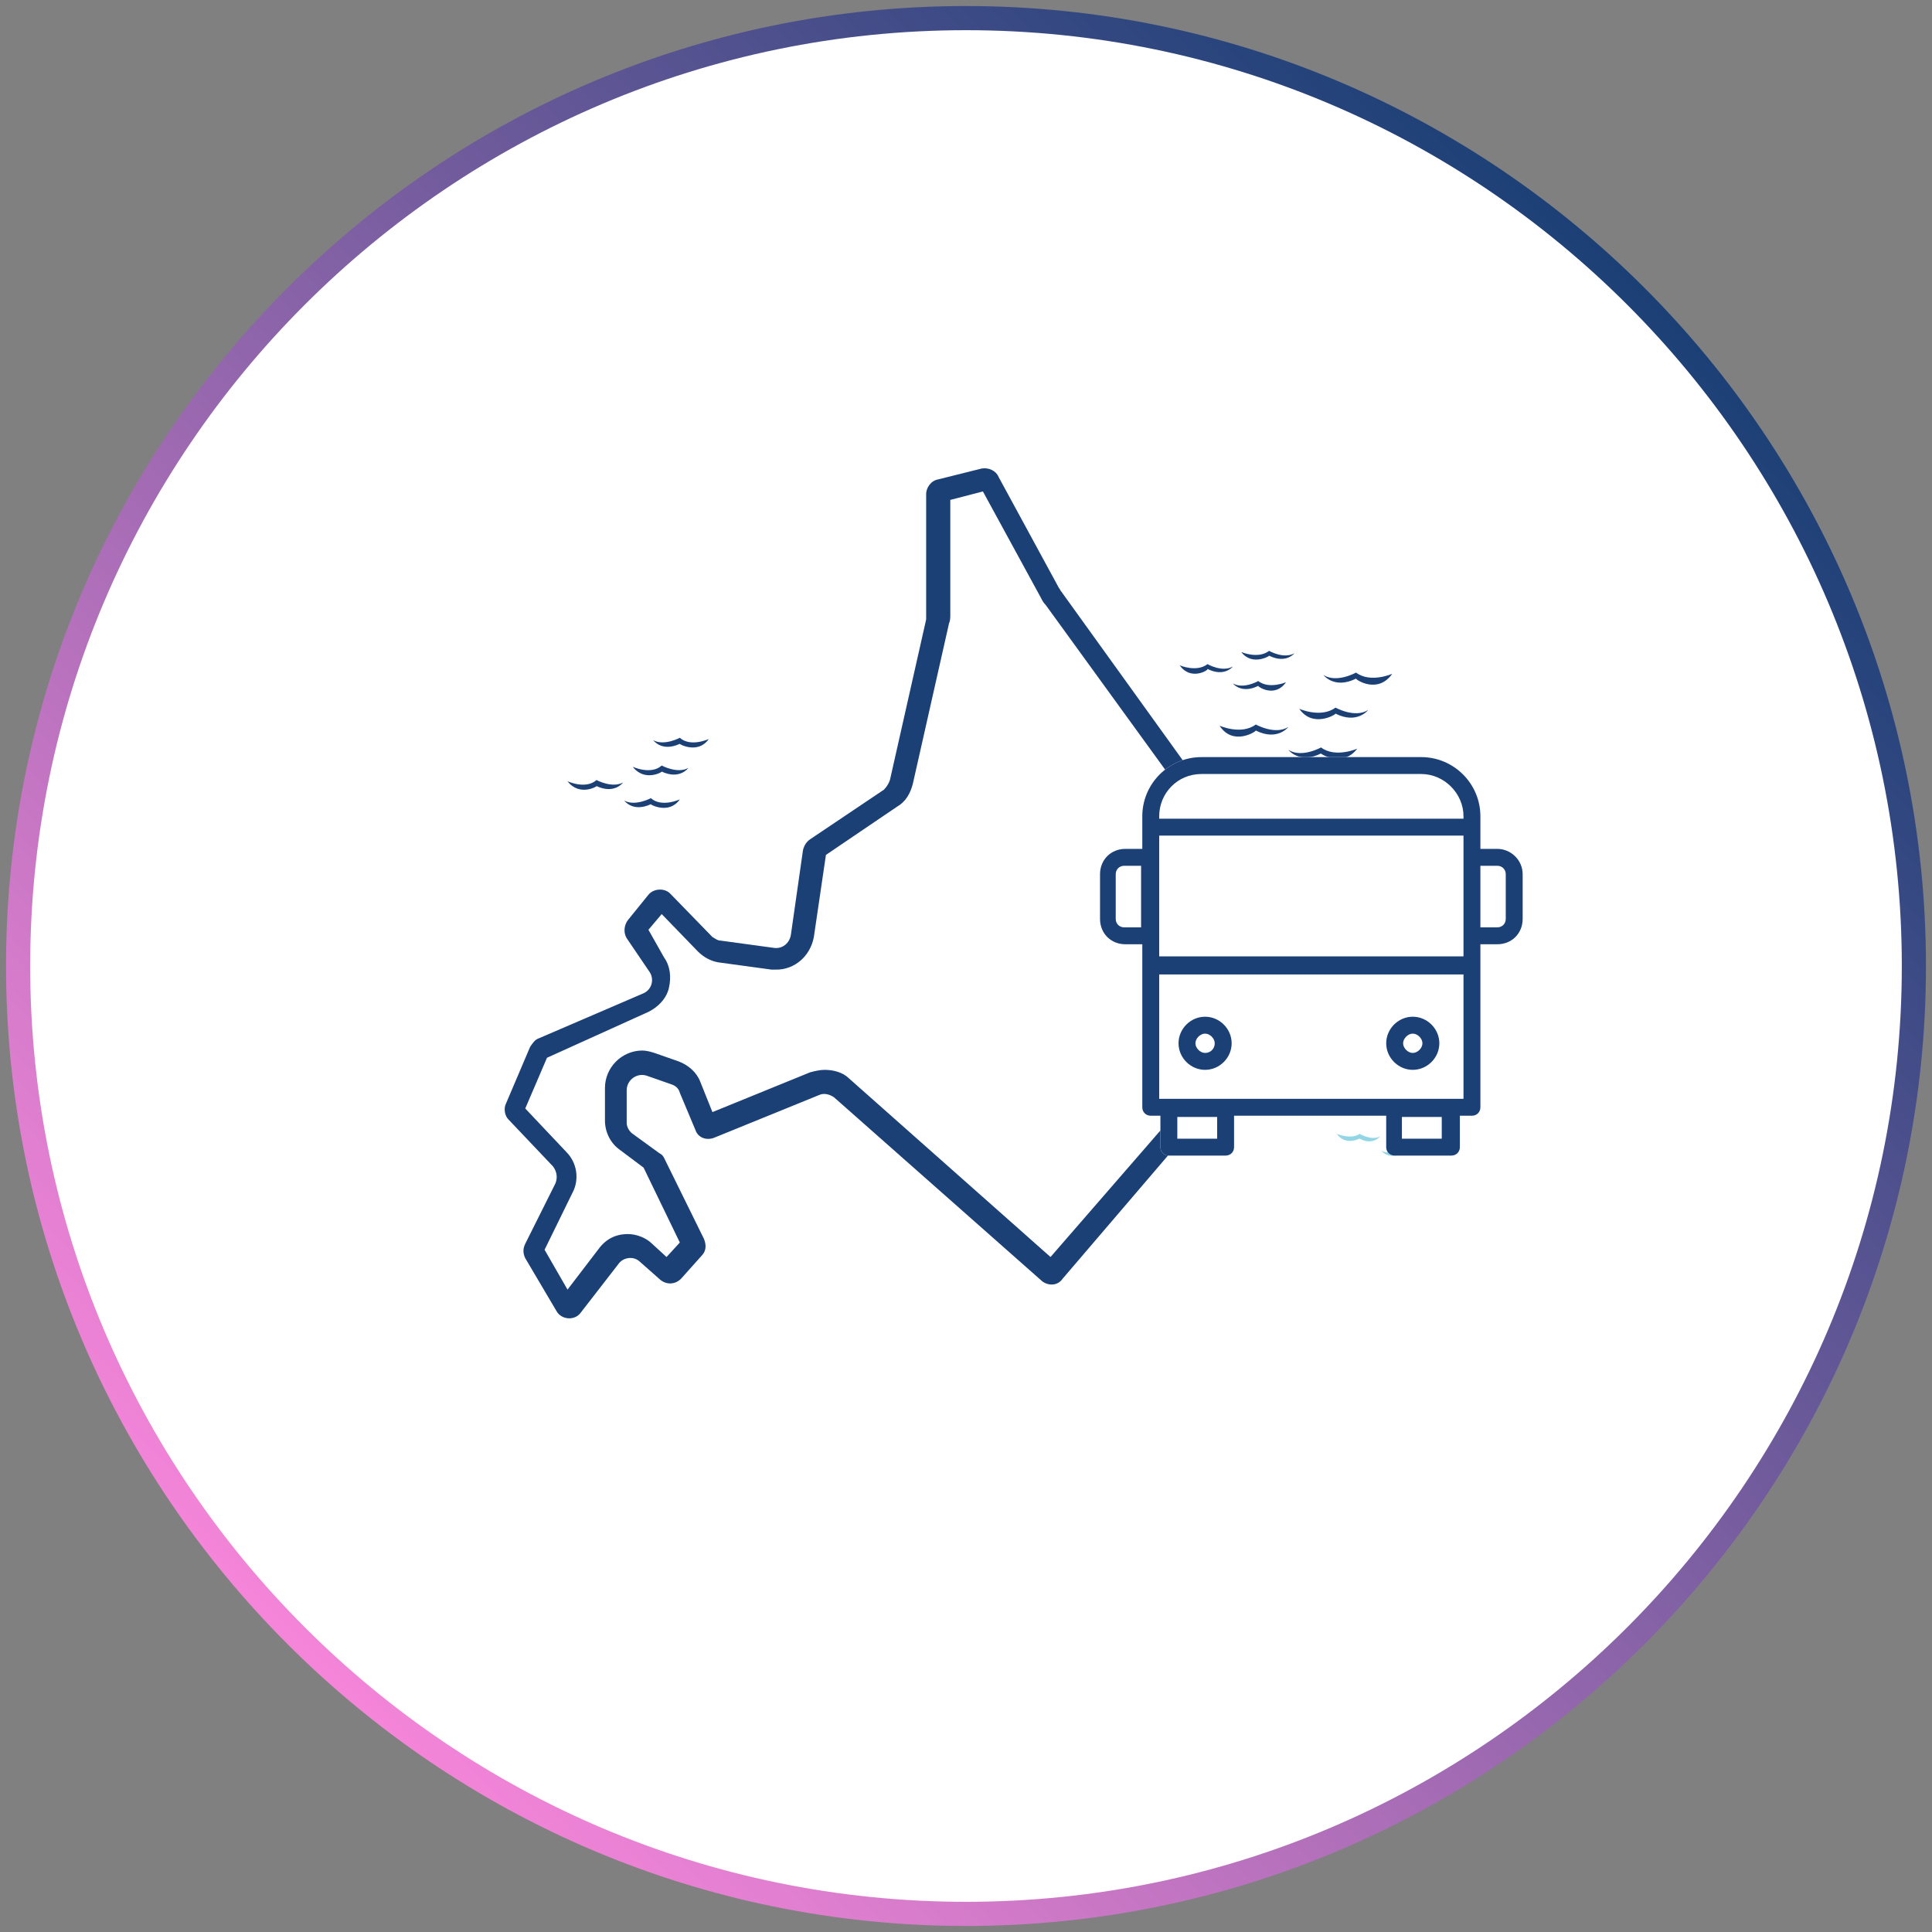 <?xml version="1.0" encoding="utf-8"?>
<!-- Generator: Adobe Illustrator 25.4.1, SVG Export Plug-In . SVG Version: 6.00 Build 0)  -->
<svg version="1.1" id="レイヤー_1" xmlns="http://www.w3.org/2000/svg" xmlns:xlink="http://www.w3.org/1999/xlink" x="0px"
	 y="0px" viewBox="0 0 160 160" style="enable-background:new 0 0 160 160;" xml:space="preserve">
<rect x="0" y="0" width="160" height="160" fill="#808080" stroke="none"/>
<style type="text/css">
	.st0{display:none;}
	.st1{display:inline;}
	.st2{fill:#FFFFFF;}
	.st3{fill:url(#SVGID_1_);}
	.st4{fill:#1B4076;}
	.st5{fill:url(#SVGID_00000135650844259000595670000000467498058098613394_);}
	.st6{fill:#92D6E6;}
	.st7{fill:url(#SVGID_00000078030710742305873880000010678143470469098673_);}
	.st8{fill:url(#SVGID_00000181790266043907942780000001371266544500845458_);}
	.st9{fill:url(#SVGID_00000161629105582671873500000008385813403786277796_);}
</style>
<g class="st0">
	<g class="st1">
		<circle class="st2" cx="80" cy="80" r="78.5"/>
		<linearGradient id="SVGID_1_" gradientUnits="userSpaceOnUse" x1="23.811" y1="136.189" x2="136.189" y2="23.811">
			<stop  offset="0" style="stop-color:#F585D9"/>
			<stop  offset="1" style="stop-color:#1B4076"/>
		</linearGradient>
		<path class="st3" d="M80,159.5c-43.8,0-79.5-35.7-79.5-79.5C0.5,36.2,36.2,0.5,80,0.5s79.5,35.7,79.5,79.5
			C159.5,123.8,123.8,159.5,80,159.5z M80,2.5C37.3,2.5,2.5,37.3,2.5,80s34.8,77.5,77.5,77.5s77.5-34.8,77.5-77.5S122.7,2.5,80,2.5z
			"/>
	</g>
	<g class="st1">
		<g>
			<g>
				<path class="st4" d="M115.8,45.2C115.8,45.2,115.8,45.2,115.8,45.2c0-1-1-1.7-2.2-1.7c-0.4,0-0.7,0.1-1,0.2
					c-0.5-1-1.8-1.8-3.3-1.8c-1.9,0-3.4,1.1-3.5,2.5l0,0c-1.4,0-2.6,0.8-2.6,1.8c0,1,1.2,1.8,2.6,1.8l0,0c0.1,0.9,1.1,1.6,2.3,1.6
					c0.8,0,1.5-0.3,1.9-0.7c0.5,0.2,1,0.3,1.6,0.3c1.4,0,2.6-0.6,3-1.5c0.2,0.1,0.5,0.2,0.8,0.2c0.9,0,1.6-0.6,1.6-1.4
					C116.8,45.9,116.4,45.4,115.8,45.2z"/>
			</g>
			<g>
				<path class="st4" d="M93.7,52.6c0-0.5-1-0.9-2.3-1l0,0c0-1.2-1.7-2.2-3.9-2.2c-1,0-1.8,0.2-2.5,0.5c-0.4-0.3-0.9-0.5-1.5-0.5
					c-0.9,0-1.7,0.5-1.9,1.1c0,0,0,0-0.1,0c-1.9,0-3.4,0.8-3.8,1.9c-1.2,0.2-2,0.8-2,1.4c0,0.8,1.4,1.5,3.2,1.5
					c0.1,0.7,2.1,1.2,4.5,1.2c1.1,0,2.1-0.1,2.8-0.3c0.4,0.2,1,0.3,1.6,0.3c1.4,0,2.5-0.5,2.6-1.2l0,0c1.7,0,3.1-0.6,3.1-1.3
					c0-0.3-0.2-0.5-0.5-0.7C93.5,53.1,93.7,52.9,93.7,52.6z"/>
			</g>
			<g>
				<path class="st4" d="M66.6,45.4c0,0,0-0.1,0-0.1c0-0.7-0.8-1.2-1.8-1.2c-0.4,0-0.8,0.1-1.1,0.3c-0.7-0.5-1.7-0.8-2.8-0.8
					c-1.1,0-2.2,0.3-2.9,0.9c-0.7-0.5-1.8-0.9-2.9-0.9c-1.7,0-3.2,0.8-3.8,1.9c-0.1,0-0.2,0-0.3,0c-1.3,0-2.3,0.7-2.3,1.6
					c0,0.9,1,1.6,2.3,1.6c0,0,0.1,0,0.1,0C51.1,48.7,51,48.9,51,49c0,1.2,1.3,2.1,2.9,2.1c0.8,0,1.6-0.3,2.1-0.7
					c0.5,0.4,1.3,0.7,2.1,0.7c1.3,0,2.5-0.7,2.8-1.6c0.1,0,0.1,0,0.2,0c0.3,0.5,1.1,0.9,1.9,0.9c1.1,0,2-0.7,2.1-1.5
					c0.2,0,0.5,0.1,0.8,0.1c1.6,0,2.9-0.8,2.9-1.8C68.7,46.3,67.8,45.6,66.6,45.4z"/>
			</g>
			<g>
				<path class="st4" d="M59.3,76.7c3.4-1.1,3.5,1,0,0.3c1.1,3.4-0.9,3.5-0.3,0c-3.4,1.1-3.5-1,0-0.3C57.9,73.3,60,73.2,59.3,76.7z"
					/>
			</g>
			<g>
				<path class="st4" d="M65.1,80.8c3.4-1.1,3.5,1,0,0.3c1.1,3.4-0.9,3.5-0.3,0c-3.4,1.1-3.5-1,0-0.3C63.7,77.4,65.7,77.3,65.1,80.8
					z"/>
			</g>
			<g>
				<path class="st4" d="M64.9,74.4c3.4-1.1,3.5,1,0,0.3c1.1,3.4-0.9,3.6-0.3,0c-3.4,1.1-3.5-1,0-0.3C63.5,71,65.5,70.9,64.9,74.4z"
					/>
			</g>
			<g>
				<path class="st4" d="M111.3,69.5c0,0.6-0.4,1-1,1c-0.5,0-1-0.4-1-1c0-0.6,0.4-1,1-1C110.8,68.5,111.3,68.9,111.3,69.5z"/>
			</g>
			<g>
				<path class="st4" d="M101.8,69.6c0,0.6-0.4,1-1,1c-0.5,0-1-0.4-1-1c0-0.6,0.4-1,1-1C101.4,68.6,101.8,69,101.8,69.6z"/>
			</g>
			<g>
				<path class="st4" d="M101.8,60.7c0,0.6-0.4,1-1,1c-0.5,0-1-0.4-1-1c0-0.6,0.4-1,1-1C101.4,59.7,101.8,60.2,101.8,60.7z"/>
			</g>
			<g>
				<path class="st4" d="M92.4,67.2c0,0.6-0.4,1-1,1c-0.5,0-1-0.4-1-1c0-0.6,0.4-1,1-1C91.9,66.2,92.4,66.6,92.4,67.2z"/>
			</g>
			<g>
				<path class="st4" d="M67.9,64.2c0,0.6-0.4,1-1,1c-0.5,0-1-0.4-1-1c0-0.6,0.4-1,1-1C67.5,63.2,67.9,63.7,67.9,64.2z"/>
			</g>
			<g>
				<path class="st4" d="M58.5,67.2c0,0.6-0.4,1-1,1c-0.5,0-1-0.4-1-1c0-0.6,0.4-1,1-1C58,66.2,58.5,66.6,58.5,67.2z"/>
			</g>
			<g>
				<path class="st4" d="M58.5,59.7c0,0.6-0.4,1-1,1c-0.5,0-1-0.4-1-1c0-0.6,0.4-1,1-1C58,58.7,58.5,59.2,58.5,59.7z"/>
			</g>
			<g>
				<path class="st4" d="M49,63.9c0,0.6-0.4,1-1,1c-0.5,0-1-0.4-1-1c0-0.6,0.4-1,1-1C48.6,62.9,49,63.4,49,63.9z"/>
			</g>
			<g>
				<path class="st4" d="M118.8,61.1c0,0.6-0.4,1-1,1c-0.5,0-1-0.4-1-1c0-0.6,0.4-1,1-1C118.3,60.1,118.8,60.6,118.8,61.1z"/>
			</g>
			<g>
				<path class="st4" d="M81.9,76c0,0.6-0.4,1-1,1c-0.5,0-1-0.4-1-1c0-0.6,0.4-1,1-1C81.5,75,81.9,75.5,81.9,76z"/>
			</g>
			<g>
				<path class="st4" d="M81.9,68.6c0,0.6-0.4,1-1,1c-0.5,0-1-0.4-1-1c0-0.6,0.4-1,1-1C81.5,67.5,81.9,68,81.9,68.6z"/>
			</g>
			<g>
				<path class="st4" d="M72.4,77c0,0.6-0.4,1-1,1c-0.5,0-1-0.4-1-1c0-0.6,0.4-1,1-1C72,76,72.4,76.5,72.4,77z"/>
			</g>
			<g>
				<path class="st4" d="M117.3,76.8c0,0.6-0.4,1-1,1c-0.5,0-1-0.4-1-1c0-0.6,0.4-1,1-1C116.8,75.8,117.3,76.2,117.3,76.8z"/>
			</g>
			<g>
				<path class="st4" d="M115.3,91.9c0,0.6-0.4,1-1,1c-0.5,0-1-0.4-1-1c0-0.6,0.4-1,1-1C114.9,90.9,115.3,91.3,115.3,91.9z"/>
			</g>
			<g>
				<path class="st4" d="M107.8,75c0,0.6-0.4,1-1,1c-0.5,0-1-0.4-1-1c0-0.6,0.4-1,1-1C107.4,74,107.8,74.5,107.8,75z"/>
			</g>
			<g>
				<path class="st4" d="M98.3,91.9c0,0.6-0.4,1-1,1c-0.5,0-1-0.4-1-1c0-0.6,0.4-1,1-1C97.9,90.9,98.3,91.3,98.3,91.9z"/>
			</g>
			<g>
				<path class="st4" d="M74.4,86.2c0,0.6-0.4,1-1,1c-0.5,0-1-0.4-1-1c0-0.6,0.4-1,1-1C74,85.2,74.4,85.7,74.4,86.2z"/>
			</g>
			<g>
				<path class="st4" d="M53.1,84.2c0,0.6-0.4,1-1,1c-0.5,0-1-0.4-1-1c0-0.6,0.4-1,1-1C52.6,83.2,53.1,83.7,53.1,84.2z"/>
			</g>
			<g>
				<path class="st4" d="M52.1,75.2c0,0.6-0.4,1-1,1c-0.5,0-1-0.4-1-1c0-0.6,0.4-1,1-1C51.6,74.2,52.1,74.6,52.1,75.2z"/>
			</g>
			<g>
				<path class="st4" d="M42.6,83.6c0,0.6-0.4,1-1,1c-0.5,0-1-0.4-1-1c0-0.6,0.4-1,1-1C42.2,82.6,42.6,83.1,42.6,83.6z"/>
			</g>
			<g>
				<path class="st4" d="M48,91.9c0,0.6-0.4,1-1,1c-0.5,0-1-0.4-1-1c0-0.6,0.4-1,1-1C47.6,90.9,48,91.3,48,91.9z"/>
			</g>
			<g>
				<path class="st4" d="M88.4,83.6c0,0.6-0.4,1-1,1c-0.5,0-1-0.4-1-1c0-0.6,0.4-1,1-1C87.9,82.6,88.4,83.1,88.4,83.6z"/>
			</g>
			<g>
				<path class="st4" d="M91.4,75.2c0,0.6-0.4,1-1,1c-0.5,0-1-0.4-1-1c0-0.6,0.4-1,1-1C90.9,74.2,91.4,74.6,91.4,75.2z"/>
			</g>
			<g>
				<path class="st4" d="M64,90.9c0,0.6-0.4,1-1,1c-0.5,0-1-0.4-1-1c0-0.6,0.4-1,1-1C63.5,89.9,64,90.3,64,90.9z"/>
			</g>
			<g>
				<path class="st4" d="M99.3,84.2c0,0.6-0.4,1-1,1c-0.5,0-1-0.4-1-1c0-0.6,0.4-1,1-1C98.9,83.2,99.3,83.7,99.3,84.2z"/>
			</g>
			<g>
				<path class="st4" d="M72.4,54.2c0,0.6-0.4,1-1,1c-0.5,0-1-0.4-1-1c0-0.6,0.4-1,1-1C72,53.2,72.4,53.6,72.4,54.2z"/>
			</g>
			<g>
				<path class="st4" d="M109.2,81c0,0.6-0.4,1-1,1c-0.5,0-1-0.4-1-1c0-0.6,0.4-1,1-1C108.7,80,109.2,80.4,109.2,81z"/>
			</g>
			<g>
				<path class="st4" d="M107.8,57.7c0,0.6-0.4,1-1,1c-0.5,0-1-0.4-1-1c0-0.6,0.4-1,1-1C107.4,56.7,107.8,57.1,107.8,57.7z"/>
			</g>
			<g>
				<path class="st4" d="M119.4,87.2c0,0.6-0.4,1-1,1c-0.5,0-1-0.4-1-1c0-0.6,0.4-1,1-1C118.9,86.2,119.4,86.7,119.4,87.2z"/>
			</g>
		</g>
		<g>
			<g>
				<path class="st2" d="M107,77.2h-2.3v-2.8V73c0-4.4-3.5-7.9-7.9-7.9H67.6c-4.4,0-7.9,3.5-7.9,7.9v1.4v2.8h-2.3
					c-1.9,0-3.4,1.5-3.4,3.4v6c0,1.9,1.5,3.4,3.4,3.4h2.3v2.8v18.8c0,0.6,0.5,1.1,1.1,1.1h1.3v4.2c0,0.6,0.5,1.1,1.1,1.1h7.6
					c0.6,0,1.1-0.5,1.1-1.1v-4.2h20.2v4.2c0,0.6,0.5,1.1,1.1,1.1h7.6c0.6,0,1.1-0.5,1.1-1.1v-4.2h1.6c0.6,0,1.1-0.5,1.1-1.1V92.8V90
					h2.3c1.9,0,3.4-1.5,3.4-3.4v-6C110.3,78.8,108.8,77.2,107,77.2z"/>
			</g>
			<g>
				<g>
					<path class="st4" d="M68.1,99.6c-2,0-3.6,1.6-3.6,3.6c0,2,1.6,3.6,3.6,3.6c2,0,3.6-1.6,3.6-3.6C71.7,101.2,70.1,99.6,68.1,99.6
						z M68.1,104.5c-0.7,0-1.3-0.6-1.3-1.3s0.6-1.3,1.3-1.3c0.7,0,1.3,0.6,1.3,1.3S68.9,104.5,68.1,104.5z"/>
				</g>
				<g>
					<path class="st4" d="M95.7,99.6c-2,0-3.6,1.6-3.6,3.6c0,2,1.6,3.6,3.6,3.6c2,0,3.6-1.6,3.6-3.6C99.2,101.2,97.6,99.6,95.7,99.6
						z M95.7,104.5c-0.7,0-1.3-0.6-1.3-1.3s0.6-1.3,1.3-1.3c0.7,0,1.3,0.6,1.3,1.3S96.4,104.5,95.7,104.5z"/>
				</g>
				<g>
					<path class="st4" d="M107,77.2h-2.3v-2.8V73c0-4.4-3.5-7.9-7.9-7.9H67.6c-4.4,0-7.9,3.5-7.9,7.9v1.4v2.8h-2.3
						c-1.9,0-3.4,1.5-3.4,3.4v6c0,1.9,1.5,3.4,3.4,3.4h2.3v2.8v18.8c0,0.6,0.5,1.1,1.1,1.1h1.3v4.2c0,0.6,0.5,1.1,1.1,1.1h7.6
						c0.6,0,1.1-0.5,1.1-1.1v-4.2h20.2v4.2c0,0.6,0.5,1.1,1.1,1.1h7.6c0.6,0,1.1-0.5,1.1-1.1v-4.2h1.6c0.6,0,1.1-0.5,1.1-1.1V92.8
						V90h2.3c1.9,0,3.4-1.5,3.4-3.4v-6C110.3,78.8,108.8,77.2,107,77.2z M69.6,115.8h-5.3v-2.9h5.3V115.8z M99.6,115.8h-5.3v-2.9
						h5.3V115.8z M61.9,75.5h40.5v16.1H61.9V75.5z M67.6,67.3h29.2c3.1,0,5.6,2.5,5.6,5.6v0.3H61.9V73
						C61.9,69.9,64.5,67.3,67.6,67.3z M57.4,87.7c-0.6,0-1.1-0.5-1.1-1.1v-6c0-0.6,0.5-1.1,1.1-1.1h2.3v8.2H57.4z M61.9,110.5V93.9
						h40.5v16.5H61.9z M108.1,86.6c0,0.6-0.5,1.1-1.1,1.1h-2.3v-8.2h2.3c0.6,0,1.1,0.5,1.1,1.1V86.6z"/>
				</g>
			</g>
		</g>
	</g>
</g>
<g>
	<g>
		<circle class="st2" cx="80" cy="80" r="78.5"/>
		
			<linearGradient id="SVGID_00000109010539325760095150000003400962566201196948_" gradientUnits="userSpaceOnUse" x1="23.811" y1="136.189" x2="136.189" y2="23.811">
			<stop  offset="0" style="stop-color:#F585D9"/>
			<stop  offset="1" style="stop-color:#1B4076"/>
		</linearGradient>
		<path style="fill:url(#SVGID_00000109010539325760095150000003400962566201196948_);" d="M80,159.5c-43.8,0-79.5-35.7-79.5-79.5
			C0.5,36.2,36.2,0.5,80,0.5s79.5,35.7,79.5,79.5C159.5,123.8,123.8,159.5,80,159.5z M80,2.5C37.3,2.5,2.5,37.3,2.5,80
			s34.8,77.5,77.5,77.5s77.5-34.8,77.5-77.5S122.7,2.5,80,2.5z"/>
	</g>
	<g>
		<g>
			<g>
				<path class="st4" d="M121.2,83l-1.6,0.1c-0.6,0-1.1-0.3-1.2-0.9l-1.6-6.4c-0.1-0.3,0-0.6,0.1-0.9l3.8-7.1
					c0.1-0.2,0.1-0.4,0.1-0.6c0-1.1-1.3-1.6-2.1-0.8l-4.4,4.3c-0.3,0.3-0.8,0.4-1.3,0.3l-11.5-3.4c-0.2-0.1-0.4-0.2-0.5-0.4L87.9,49
					c-0.1-0.1-0.1-0.2-0.2-0.3l-5-9.2c-0.2-0.5-0.8-0.8-1.4-0.7l-3.6,0.9c-0.6,0.1-1,0.7-1,1.2V51c0,0.1,0,0.2,0,0.3l-3,13.3
					c-0.1,0.3-0.3,0.6-0.5,0.8l-6.1,4.1c-0.3,0.2-0.5,0.5-0.6,0.9l-1,7c-0.1,0.7-0.7,1.2-1.4,1.1l-4.4-0.6c-0.3,0-0.5-0.2-0.7-0.3
					l-3.5-3.6c-0.5-0.5-1.4-0.4-1.8,0.1L52,76.2c-0.3,0.4-0.4,1-0.1,1.5l1.9,2.8c0.4,0.6,0.2,1.5-0.6,1.8L44.6,86
					c-0.3,0.1-0.5,0.4-0.7,0.7l-2,4.7c-0.2,0.4-0.1,1,0.2,1.3l3.7,3.9c0.3,0.4,0.4,0.9,0.2,1.4l-2.5,5c-0.2,0.4-0.2,0.8,0,1.2
					l2.6,4.4c0.4,0.7,1.5,0.8,2,0.1l3.1-4c0.4-0.6,1.3-0.7,1.8-0.2l1.7,1.5c0.5,0.4,1.2,0.4,1.7-0.1l1.7-1.9
					c0.4-0.4,0.4-0.9,0.2-1.4l-3.3-6.7c-0.1-0.2-0.2-0.3-0.4-0.4l-2.2-1.6c-0.3-0.2-0.5-0.6-0.5-0.9v-2.7c0-0.9,0.9-1.5,1.7-1.2
					l2,0.7c0.3,0.1,0.6,0.3,0.7,0.7l1.3,3.1c0.2,0.6,0.9,0.9,1.6,0.6l8.6-3.5c0.4-0.2,0.9-0.1,1.3,0.2l17.2,15.2
					c0.5,0.4,1.3,0.4,1.7-0.2L101.6,90c0.3-0.4,0.8-0.5,1.3-0.4l6.6,1.8c0.4,0.1,0.8,0,1.1-0.2l5.8-4.6c0.2-0.2,0.5-0.3,0.8-0.3
					l3.4,0.1c0.5,0,1-0.3,1.2-0.8l0.4-1C122.7,83.9,122.1,83,121.2,83z M117.2,84.5L117.2,84.5c-0.8,0-1.5,0.2-2,0.7l-5.6,4.5
					l-6.3-1.8c-0.3-0.1-0.5-0.1-0.8-0.1c-0.9,0-1.7,0.4-2.3,1.1l-13.2,15.2L70.3,89.3c-0.5-0.5-1.3-0.7-2-0.7
					c-0.4,0-0.8,0.1-1.2,0.2l-8.1,3.3l-1-2.5c-0.3-0.8-1-1.4-1.8-1.7l-2-0.7c-0.3-0.1-0.7-0.2-1-0.2c-1.7,0-3.1,1.4-3.1,3.1v2.7
					c0,1,0.5,1.9,1.2,2.4l2,1.5l3,6.2l-1.1,1.2l-1.2-1.1c-0.5-0.5-1.3-0.8-2-0.8c-1,0-1.8,0.4-2.4,1.2l-2.6,3.4l-1.9-3.3l2.3-4.7
					c0.6-1.1,0.4-2.5-0.5-3.4l-3.4-3.6l1.8-4.2l8.4-3.8c0.8-0.4,1.5-1.1,1.7-2c0.2-0.9,0.1-1.8-0.4-2.5L53.7,77l1.1-1.3l3,3.1
					c0.5,0.5,1.1,0.8,1.7,0.9l4.4,0.6c0.1,0,0.3,0,0.4,0c1.5,0,2.8-1.1,3.1-2.7l1-6.8l5.9-4c0.7-0.4,1.1-1.1,1.3-1.9l3-13.3
					c0.1-0.2,0.1-0.5,0.1-0.7v-9.5l2.7-0.7l4.8,8.8c0.1,0.2,0.2,0.4,0.4,0.6l13.2,18.2l0,0.1c0.4,0.4,0.8,0.7,1.4,0.9l11.6,3.4
					c0.3,0.1,0.6,0.1,0.9,0.1c0.8,0,1.6-0.3,2.2-0.9l1.5-1.5l-1.9,3.6c-0.3,0.7-0.4,1.4-0.3,2.1l1.6,6.4c0.2,0.8,0.7,1.5,1.4,1.9
					L117.2,84.5z"/>
			</g>
			<g>
				<g>
					<path class="st4" d="M102.8,54c0,0,1.4,0.6,2.3-0.1c0,0,1.2,0.7,2.1,0.2c0,0-0.7,0.9-2.1,0.2C105.2,54.3,103.7,55.2,102.8,54z"
						/>
				</g>
				<g>
					<path class="st4" d="M97.7,55.1c0,0,1.4,0.6,2.3-0.1c0,0,1.2,0.7,2.1,0.2c0,0-0.7,0.9-2.1,0.2C100.1,55.5,98.6,56.4,97.7,55.1z
						"/>
				</g>
				<g>
					<path class="st4" d="M106.5,56.5c0,0-1.4,0.6-2.3-0.1c0,0-1.2,0.7-2.1,0.2c0,0,0.7,0.9,2.1,0.2
						C104.2,56.9,105.6,57.8,106.5,56.5z"/>
				</g>
			</g>
			<g>
				<g>
					<path class="st6" d="M114.9,93c0,0,1.2,0.5,1.9,0c0,0,1,0.6,1.7,0.2c0,0-0.6,0.8-1.7,0.2C116.9,93.3,115.7,94,114.9,93z"/>
				</g>
				<g>
					<path class="st6" d="M110.7,93.9c0,0,1.2,0.5,1.9,0c0,0,1,0.6,1.7,0.2c0,0-0.6,0.8-1.7,0.2C112.7,94.2,111.5,95,110.7,93.9z"/>
				</g>
				<g>
					<path class="st6" d="M119.9,91.2c0,0-1.2,0.5-1.9,0c0,0-1,0.6-1.7,0.2c0,0,0.6,0.8,1.7,0.2C117.9,91.5,119.1,92.2,119.9,91.2z"
						/>
				</g>
				<g>
					<path class="st6" d="M118,95.1c0,0-1.2,0.5-1.9,0c0,0-1,0.6-1.7,0.2c0,0,0.6,0.8,1.7,0.2C116.1,95.4,117.3,96.1,118,95.1z"/>
				</g>
			</g>
			<g>
				<g>
					<path class="st4" d="M107.6,58.7c0,0,1.8,0.8,3-0.1c0,0,1.6,0.9,2.7,0.2c0,0-0.9,1.2-2.7,0.3C110.6,59.2,108.7,60.3,107.6,58.7
						z"/>
				</g>
				<g>
					<path class="st4" d="M101,60.1c0,0,1.8,0.8,3-0.1c0,0,1.6,0.9,2.7,0.2c0,0-0.9,1.2-2.7,0.3C104,60.6,102.1,61.8,101,60.1z"/>
				</g>
				<g>
					<path class="st4" d="M115.3,55.8c0,0-1.8,0.8-3-0.1c0,0-1.6,0.9-2.7,0.2c0,0,0.9,1.2,2.7,0.3C112.3,56.3,114.1,57.5,115.3,55.8
						z"/>
				</g>
				<g>
					<path class="st4" d="M112.4,62c0,0-1.8,0.8-3-0.1c0,0-1.6,0.9-2.7,0.2c0,0,0.9,1.2,2.7,0.3C109.3,62.4,111.2,63.6,112.4,62z"/>
				</g>
			</g>
			<g>
				<g>
					<path class="st4" d="M52.4,63.5c0,0,1.5,0.7,2.4-0.1c0,0,1.3,0.7,2.2,0.2c0,0-0.7,1-2.2,0.3C54.9,63.9,53.4,64.8,52.4,63.5z"/>
				</g>
				<g>
					<path class="st4" d="M47,64.7c0,0,1.5,0.7,2.4-0.1c0,0,1.3,0.7,2.2,0.2c0,0-0.7,1-2.2,0.3C49.5,65.1,48,66,47,64.7z"/>
				</g>
				<g>
					<path class="st4" d="M58.7,61.2c0,0-1.5,0.7-2.4-0.1c0,0-1.3,0.7-2.2,0.2c0,0,0.7,1,2.2,0.3C56.2,61.6,57.8,62.5,58.7,61.2z"/>
				</g>
				<g>
					<path class="st4" d="M56.3,66.2c0,0-1.5,0.7-2.4-0.1c0,0-1.3,0.7-2.2,0.2c0,0,0.7,1,2.2,0.3C53.8,66.6,55.4,67.5,56.3,66.2z"/>
				</g>
			</g>
		</g>
		<g>
			<g>
				<path class="st2" d="M124,70.3h-1.4v-1.8v-0.9c0-2.7-2.2-4.9-4.9-4.9H99.5c-2.7,0-4.9,2.2-4.9,4.9v0.9v1.8h-1.4
					c-1.2,0-2.1,0.9-2.1,2.1v3.7c0,1.2,0.9,2.1,2.1,2.1h1.4V80v11.7c0,0.4,0.3,0.7,0.7,0.7h0.8V95c0,0.4,0.3,0.7,0.7,0.7h4.7
					c0.4,0,0.7-0.3,0.7-0.7v-2.6h12.6V95c0,0.4,0.3,0.7,0.7,0.7h4.7c0.4,0,0.7-0.3,0.7-0.7v-2.6h1c0.4,0,0.7-0.3,0.7-0.7V80v-1.8
					h1.4c1.2,0,2.1-0.9,2.1-2.1v-3.7C126.1,71.2,125.1,70.3,124,70.3z"/>
			</g>
			<g>
				<g>
					<path class="st4" d="M99.8,84.2c-1.2,0-2.2,1-2.2,2.2c0,1.2,1,2.2,2.2,2.2c1.2,0,2.2-1,2.2-2.2C102,85.2,101,84.2,99.8,84.2z
						 M99.8,87.2c-0.4,0-0.8-0.4-0.8-0.8c0-0.4,0.4-0.8,0.8-0.8c0.4,0,0.8,0.4,0.8,0.8C100.6,86.8,100.3,87.2,99.8,87.2z"/>
				</g>
				<g>
					<path class="st4" d="M117,84.2c-1.2,0-2.2,1-2.2,2.2c0,1.2,1,2.2,2.2,2.2c1.2,0,2.2-1,2.2-2.2C119.2,85.2,118.2,84.2,117,84.2z
						 M117,87.2c-0.4,0-0.8-0.4-0.8-0.8c0-0.4,0.4-0.8,0.8-0.8c0.4,0,0.8,0.4,0.8,0.8C117.8,86.8,117.4,87.2,117,87.2z"/>
				</g>
				<g>
					<path class="st4" d="M124,70.3h-1.4v-1.8v-0.9c0-2.7-2.2-4.9-4.9-4.9H99.5c-2.7,0-4.9,2.2-4.9,4.9v0.9v1.8h-1.4
						c-1.2,0-2.1,0.9-2.1,2.1v3.7c0,1.2,0.9,2.1,2.1,2.1h1.4V80v11.7c0,0.4,0.3,0.7,0.7,0.7h0.8V95c0,0.4,0.3,0.7,0.7,0.7h4.7
						c0.4,0,0.7-0.3,0.7-0.7v-2.6h12.6V95c0,0.4,0.3,0.7,0.7,0.7h4.7c0.4,0,0.7-0.3,0.7-0.7v-2.6h1c0.4,0,0.7-0.3,0.7-0.7V80v-1.8
						h1.4c1.2,0,2.1-0.9,2.1-2.1v-3.7C126.1,71.2,125.1,70.3,124,70.3z M100.8,94.3h-3.3v-1.8h3.3V94.3z M119.4,94.3h-3.3v-1.8h3.3
						V94.3z M96,69.2h25.2v10H96V69.2z M99.5,64.1h18.2c1.9,0,3.5,1.6,3.5,3.5v0.2H96v-0.2C96,65.7,97.5,64.1,99.5,64.1z M93.1,76.8
						c-0.4,0-0.7-0.3-0.7-0.7v-3.7c0-0.4,0.3-0.7,0.7-0.7h1.4v5.1H93.1z M96,90.9V80.7h25.2v10.3H96z M124.7,76.1
						c0,0.4-0.3,0.7-0.7,0.7h-1.4v-5.1h1.4c0.4,0,0.7,0.3,0.7,0.7V76.1z"/>
				</g>
			</g>
		</g>
	</g>
</g>
<g class="st0">
	<g class="st1">
		<circle class="st2" cx="80" cy="80" r="78.5"/>
		
			<linearGradient id="SVGID_00000108308710535571366550000005324271223294775468_" gradientUnits="userSpaceOnUse" x1="23.811" y1="136.189" x2="136.189" y2="23.811">
			<stop  offset="0" style="stop-color:#F585D9"/>
			<stop  offset="1" style="stop-color:#1B4076"/>
		</linearGradient>
		<path style="fill:url(#SVGID_00000108308710535571366550000005324271223294775468_);" d="M80,159.5c-43.8,0-79.5-35.7-79.5-79.5
			C0.5,36.2,36.2,0.5,80,0.5s79.5,35.7,79.5,79.5C159.5,123.8,123.8,159.5,80,159.5z M80,2.5C37.3,2.5,2.5,37.3,2.5,80
			s34.8,77.5,77.5,77.5s77.5-34.8,77.5-77.5S122.7,2.5,80,2.5z"/>
	</g>
	<g class="st1">
		<g>
			<g>
				<path class="st4" d="M80,85.8c-1.5,0-2.8,1.3-2.8,2.8c0,1.5,1.3,2.8,2.8,2.8c1.5,0,2.8-1.3,2.8-2.8C82.8,87.1,81.5,85.8,80,85.8
					z M80,89.7c-0.6,0-1-0.5-1-1s0.5-1,1-1s1,0.5,1,1S80.5,89.7,80,89.7z"/>
			</g>
			<g>
				<path class="st4" d="M111,85.8c-1.5,0-2.8,1.3-2.8,2.8c0,1.5,1.3,2.8,2.8,2.8c1.5,0,2.8-1.3,2.8-2.8
					C113.8,87.1,112.5,85.8,111,85.8z M111,89.7c-0.6,0-1-0.5-1-1s0.5-1,1-1s1,0.5,1,1S111.5,89.7,111,89.7z"/>
			</g>
			<g>
				<path class="st4" d="M116.9,80.9l-3.7-0.9c-0.3-0.1-0.5,0-0.8,0.2c-0.2,0.2-0.3,0.4-0.3,0.7v1.7l-4.3-6.3
					c-0.5-0.7-1.3-1.2-2.2-1.2h-4.4l-1-2.3c-0.4-1-1.4-1.6-2.4-1.6H93c-1.1,0-2,0.6-2.4,1.6l-1,2.3h-4.4c-0.9,0-1.7,0.4-2.2,1.2
					l-4.4,6.5v-1.9c0-0.3-0.1-0.5-0.3-0.7C78,80,77.7,79.9,77.5,80l-3.7,0.9c-0.4,0.1-0.7,0.5-0.7,0.9v2.1c0,0.5,0.4,0.9,0.9,0.9
					h1.7c-0.6,0.7-0.9,1.7-0.9,2.7v9.2c0,0.5,0.4,0.9,0.9,0.9H76v3.5c0,0.5,0.4,0.9,0.9,0.9h5.6c0.5,0,0.9-0.4,0.9-0.9v-3.5h24v3.5
					c0,0.5,0.4,0.9,0.9,0.9h5.6c0.5,0,0.9-0.4,0.9-0.9v-3.5h0.4c0.5,0,0.9-0.4,0.9-0.9v-0.1v-3.1v-6c0-1-0.3-1.9-0.9-2.7h1.5
					c0.5,0,0.9-0.4,0.9-0.9v-2.1C117.6,81.4,117.3,81,116.9,80.9z M114.3,95.7H76.6v-1.3h37.6V95.7z M114.3,92.6H76.6v-5.1
					c0-1.5,1.2-2.7,2.7-2.7h32.3c1.5,0,2.7,1.2,2.7,2.7V92.6z M92.2,73.5c0.1-0.3,0.5-0.5,0.8-0.5h4.8c0.4,0,0.7,0.2,0.8,0.5
					l0.7,1.6h-7.8L92.2,73.5z M84.5,77.3c0.2-0.2,0.4-0.4,0.7-0.4h20.4c0.3,0,0.6,0.1,0.7,0.4l3.9,5.7H80.6L84.5,77.3z M74.9,82.5
					l1.9-0.5v1h-1.9V82.5z M81.6,100.2h-3.8v-2.7h3.8V100.2z M112.9,100.2h-3.8v-2.7h3.8V100.2z M115.8,83h-1.9v-1l1.9,0.5V83z"/>
			</g>
			<g>
				<path class="st4" d="M90.8,86.8c-0.5,0-0.9,0.4-0.9,0.9v1.9c0,0.5,0.4,0.9,0.9,0.9c0.5,0,0.9-0.4,0.9-0.9v-1.9
					C91.7,87.2,91.3,86.8,90.8,86.8z"/>
			</g>
			<g>
				<path class="st4" d="M93.1,86.8c-0.5,0-0.9,0.4-0.9,0.9v1.9c0,0.5,0.4,0.9,0.9,0.9c0.5,0,0.9-0.4,0.9-0.9v-1.9
					C94,87.2,93.6,86.8,93.1,86.8z"/>
			</g>
			<g>
				<path class="st4" d="M95.4,86.8c-0.5,0-0.9,0.4-0.9,0.9v1.9c0,0.5,0.4,0.9,0.9,0.9c0.5,0,0.9-0.4,0.9-0.9v-1.9
					C96.3,87.2,95.9,86.8,95.4,86.8z"/>
			</g>
			<g>
				<path class="st4" d="M97.7,86.8c-0.5,0-0.9,0.4-0.9,0.9v1.9c0,0.5,0.4,0.9,0.9,0.9c0.5,0,0.9-0.4,0.9-0.9v-1.9
					C98.6,87.2,98.2,86.8,97.7,86.8z"/>
			</g>
			<g>
				<path class="st4" d="M100,86.8c-0.5,0-0.9,0.4-0.9,0.9v1.9c0,0.5,0.4,0.9,0.9,0.9c0.5,0,0.9-0.4,0.9-0.9v-1.9
					C100.9,87.2,100.5,86.8,100,86.8z"/>
			</g>
		</g>
		<g>
			<g>
				<path class="st4" d="M62.8,59.7c-0.6,0-1.1,0.5-1.1,1.1c0,0.6,0.5,1.1,1.1,1.1c1.3,0,2.4,1.1,2.4,2.4v7v7.7
					c0,0.8-0.7,1.5-1.5,1.5c-0.6,0-1.1,0.5-1.1,1.1v18.4h-0.9h-2.8V85.5c0-0.6-0.5-1.1-1.1-1.1s-1.1,0.5-1.1,1.1v14.4H54h-0.9V81.4
					c0-0.6-0.5-1.1-1.1-1.1c-0.8,0-1.5-0.7-1.5-1.5v-7.7v-7c0-1.3,1.1-2.4,2.4-2.4c0.6,0,1.1-0.5,1.1-1.1c0-0.6-0.5-1.1-1.1-1.1
					c-2.5,0-4.5,2-4.5,4.5v7v7.7c0,1.6,1.1,3,2.5,3.4v18.6c0,0.6,0.5,1.1,1.1,1.1H54h7.8h1.9c0.6,0,1.1-0.5,1.1-1.1V82.3
					c1.5-0.5,2.5-1.8,2.5-3.4v-7.7v-7C67.3,61.7,65.3,59.7,62.8,59.7z"/>
			</g>
			<g>
				<path class="st4" d="M57.9,60.2c3.4,0,6.1-2.7,6.1-6.1c0-3.4-2.7-6.1-6.1-6.1c-3.4,0-6.1,2.7-6.1,6.1
					C51.9,57.5,54.6,60.2,57.9,60.2z M57.9,50.2c2.2,0,3.9,1.8,3.9,3.9c0,2.2-1.8,3.9-3.9,3.9c-2.2,0-3.9-1.8-3.9-3.9
					C54,52,55.8,50.2,57.9,50.2z"/>
			</g>
		</g>
	</g>
</g>
<g class="st0">
	<g class="st1">
		<circle class="st2" cx="80" cy="80" r="78.5"/>
		
			<linearGradient id="SVGID_00000182516673742773257560000014929544470504232322_" gradientUnits="userSpaceOnUse" x1="23.811" y1="136.189" x2="136.189" y2="23.811">
			<stop  offset="0" style="stop-color:#F585D9"/>
			<stop  offset="1" style="stop-color:#1B4076"/>
		</linearGradient>
		<path style="fill:url(#SVGID_00000182516673742773257560000014929544470504232322_);" d="M80,159.5c-43.8,0-79.5-35.7-79.5-79.5
			C0.5,36.2,36.2,0.5,80,0.5s79.5,35.7,79.5,79.5C159.5,123.8,123.8,159.5,80,159.5z M80,2.5C37.3,2.5,2.5,37.3,2.5,80
			s34.8,77.5,77.5,77.5s77.5-34.8,77.5-77.5S122.7,2.5,80,2.5z"/>
	</g>
	<g class="st1">
		<g>
			<path class="st4" d="M104.8,56h-6.3v-2c0-0.7-0.5-1.2-1.2-1.2c-0.7,0-1.2,0.5-1.2,1.2v2H87v-2c0-0.7-0.5-1.2-1.2-1.2
				c-0.7,0-1.2,0.5-1.2,1.2v2h-9.1v-2c0-0.7-0.5-1.2-1.2-1.2c-0.7,0-1.2,0.5-1.2,1.2v2h-9.1v-2c0-0.7-0.5-1.2-1.2-1.2
				s-1.2,0.5-1.2,1.2v2h-6.3c-2.9,0-5.2,2.5-5.2,5.5v40.2c0,3,2.3,5.5,5.2,5.5h49.6c2.9,0,5.2-2.5,5.2-5.5V61.5
				C110,58.5,107.6,56,104.8,56z M55.2,58.4h6.3v4.2c0,0.7,0.5,1.2,1.2,1.2s1.2-0.5,1.2-1.2v-4.2H73v4.2c0,0.7,0.5,1.2,1.2,1.2
				c0.7,0,1.2-0.5,1.2-1.2v-4.2h9.1v4.2c0,0.7,0.5,1.2,1.2,1.2c0.7,0,1.2-0.5,1.2-1.2v-4.2h9.1v4.2c0,0.7,0.5,1.2,1.2,1.2
				c0.7,0,1.2-0.5,1.2-1.2v-4.2h6.3c1.5,0,2.8,1.4,2.8,3.1v3.7H52.4v-3.7C52.4,59.8,53.7,58.4,55.2,58.4z M104.8,104.8H55.2
				c-1.5,0-2.8-1.4-2.8-3.1V67.6h55.2v34.1C107.6,103.4,106.3,104.8,104.8,104.8z"/>
		</g>
		<g>
			<path class="st4" d="M103.1,79.8c0.7,0,1.2-0.5,1.2-1.2c0-0.7-0.5-1.2-1.2-1.2h-4.5v-4.1c0-0.7-0.5-1.2-1.2-1.2
				c-0.7,0-1.2,0.5-1.2,1.2v4.1H87v-4.1c0-0.7-0.5-1.2-1.2-1.2c-0.7,0-1.2,0.5-1.2,1.2v4.1h-9.2v-4.1c0-0.7-0.5-1.2-1.2-1.2
				c-0.7,0-1.2,0.5-1.2,1.2v4.1h-9.2v-4.1c0-0.7-0.5-1.2-1.2-1.2s-1.2,0.5-1.2,1.2v4.1h-4.5c-0.7,0-1.2,0.5-1.2,1.2
				c0,0.7,0.5,1.2,1.2,1.2h4.5V85h-4.5c-0.7,0-1.2,0.5-1.2,1.2c0,0.7,0.5,1.2,1.2,1.2h4.5v5.3h-4.5c-0.7,0-1.2,0.5-1.2,1.2
				c0,0.7,0.5,1.2,1.2,1.2h4.5v4.1c0,0.7,0.5,1.2,1.2,1.2s1.2-0.5,1.2-1.2v-4.1H73v4.1c0,0.7,0.5,1.2,1.2,1.2c0.7,0,1.2-0.5,1.2-1.2
				v-4.1h9.2v4.1c0,0.7,0.5,1.2,1.2,1.2c0.7,0,1.2-0.5,1.2-1.2v-4.1h9.2v4.1c0,0.7,0.5,1.2,1.2,1.2c0.7,0,1.2-0.5,1.2-1.2v-4.1h4.5
				c0.7,0,1.2-0.5,1.2-1.2c0-0.7-0.5-1.2-1.2-1.2h-4.5v-5.3h4.5c0.7,0,1.2-0.5,1.2-1.2c0-0.7-0.5-1.2-1.2-1.2h-4.5v-5.3H103.1z
				 M84.6,79.8V85h-9.2v-5.3H84.6z M63.8,79.8H73V85h-9.2V79.8z M63.8,92.7v-5.3H73v5.3H63.8z M75.4,92.7v-5.3h9.2v5.3H75.4z
				 M96.2,92.7H87v-5.3h9.2V92.7z M96.2,85H87v-5.3h9.2V85z"/>
		</g>
	</g>
</g>
<g class="st0">
	<g class="st1">
		<circle class="st2" cx="80" cy="80" r="78.5"/>
		
			<linearGradient id="SVGID_00000028320568074443762100000011480526838343800759_" gradientUnits="userSpaceOnUse" x1="23.811" y1="136.189" x2="136.189" y2="23.811">
			<stop  offset="0" style="stop-color:#F585D9"/>
			<stop  offset="1" style="stop-color:#1B4076"/>
		</linearGradient>
		<path style="fill:url(#SVGID_00000028320568074443762100000011480526838343800759_);" d="M80,159.5c-43.8,0-79.5-35.7-79.5-79.5
			C0.5,36.2,36.2,0.5,80,0.5s79.5,35.7,79.5,79.5C159.5,123.8,123.8,159.5,80,159.5z M80,2.5C37.3,2.5,2.5,37.3,2.5,80
			s34.8,77.5,77.5,77.5s77.5-34.8,77.5-77.5S122.7,2.5,80,2.5z"/>
	</g>
	<g class="st1">
		<g>
			<g>
				<path class="st4" d="M63.5,78.6c-0.1,0-0.4,0-0.7,0c-1.2,0-2.2-0.1-2.3-1.3c0-0.5,0-1.3,0-2.2c0-1.3,0-2.8,0-3.5
					c0-1.3,1.2-1.3,2.1-1.3c0.2,0,0.5,0,0.6,0c1.8,0.1,2.4,1,2.4,2c0,0.8-0.5,1.6-1.3,1.7c-0.1,0-0.2,0-0.2,0.1c0,0,0.1,0,0.2,0
					c1.2,0.1,1.8,1,1.8,2C66.2,77.3,65.4,78.5,63.5,78.6z M65.1,76.1c0-0.7-0.5-1.4-1.5-1.5c-0.3,0-0.6,0-0.9,0
					c-1.1,0-1.2,0-1.2,0.3c0,1.6,0,2,0,2.3c0.1,0.5,0.2,0.6,1.3,0.6c0.3,0,0.5,0,0.7,0C64.6,77.6,65.1,76.8,65.1,76.1z M63.2,71.3
					c0,0-0.3,0-0.6,0c-1,0-1,0.2-1,1v1.2c0,0.2,0,0.2,0.9,0.2c0.3,0,0.6,0,0.8,0c0.9-0.1,1.4-0.7,1.4-1.3
					C64.6,71.8,64.2,71.3,63.2,71.3z"/>
			</g>
			<g>
				<path class="st4" d="M67.2,75.9c0-1.6,1.1-2.7,2.7-2.7c1.5,0,2.7,1.1,2.7,2.7c0,1.6-1.1,2.7-2.7,2.7
					C68.3,78.6,67.2,77.5,67.2,75.9z M71.6,75.9c0-1.1-0.8-1.9-1.7-1.9c-0.9,0-1.7,0.7-1.7,1.9c0,1.1,0.8,1.8,1.7,1.8
					C70.8,77.7,71.6,77,71.6,75.9z"/>
			</g>
			<g>
				<path class="st4" d="M73.6,75.9c0-1.6,1.1-2.7,2.7-2.7c1.5,0,2.7,1.1,2.7,2.7c0,1.6-1.1,2.7-2.7,2.7
					C74.7,78.6,73.6,77.5,73.6,75.9z M78,75.9c0-1.1-0.8-1.9-1.7-1.9c-0.9,0-1.7,0.7-1.7,1.9c0,1.1,0.8,1.8,1.7,1.8
					C77.2,77.7,78,77,78,75.9z"/>
			</g>
			<g>
				<path class="st4" d="M81.3,78.1c0,0.3-0.2,0.5-0.5,0.5c-0.2,0-0.5-0.2-0.5-0.5v0c0-1.3,0.1-3.2,0.1-4.9c0-1,0-1.9,0-2.4v0
					c0-0.3,0.3-0.4,0.5-0.4c0.3,0,0.5,0.1,0.5,0.4v0c0,1.2,0,4.1,0,4.1c0,0.1,0.1,0.2,0.2,0.2c0.2,0,0.3-0.1,2.4-1.7
					c0.1-0.1,0.2-0.1,0.3-0.1c0.3,0,0.5,0.3,0.5,0.5c0,0.1-0.1,0.3-0.2,0.4c-0.6,0.5-1.3,0.9-1.9,1.3c-0.1,0-0.1,0.1-0.1,0.1
					c0,0,0,0.1,0.1,0.1c0.6,0.6,1.8,1.6,2.1,2c0.1,0.1,0.2,0.3,0.2,0.4c0,0.3-0.3,0.5-0.5,0.5c-0.1,0-0.3-0.1-0.4-0.2
					c-0.3-0.3-1.7-1.8-2.2-2.3C81.7,76,81.6,76,81.5,76c-0.2,0-0.2,0-0.2,0.8C81.3,77,81.3,77.4,81.3,78.1L81.3,78.1z"/>
			</g>
			<g>
				<path class="st4" d="M86,71c0-0.5,0.4-0.7,0.7-0.7c0.3,0,0.7,0.2,0.7,0.7c0,0.4-0.3,0.7-0.7,0.7C86.4,71.7,86,71.5,86,71z
					 M87.2,78.1c0,0.3-0.3,0.5-0.5,0.5c-0.3,0-0.5-0.2-0.5-0.5c0-0.9,0-2.2,0-3.2c0-0.5,0-0.9,0-1.2c0-0.3,0.2-0.5,0.5-0.5
					c0.3,0,0.5,0.2,0.5,0.4v0c0,0.4,0,1.3,0,2.2C87.2,76.7,87.2,77.5,87.2,78.1L87.2,78.1z"/>
			</g>
			<g>
				<path class="st4" d="M92.7,78.1c0-0.4,0-1.3,0-2c0-0.4,0-0.8,0-1c-0.1-0.7-0.5-1-1-1c-0.7,0-1.5,0.6-1.5,1.4c0,0.2,0,0.5,0,0.9
					c0,0.5,0,1,0,1.8v0c0,0.3-0.2,0.5-0.5,0.5c-0.2,0-0.5-0.2-0.5-0.5v0c0-1.1,0-1.9,0-2.7c0-0.6,0-1.1,0-1.7v0
					c0-0.3,0.3-0.4,0.5-0.4s0.5,0.1,0.5,0.4v0.2c0,0,0,0.1,0,0.1c0,0,0,0,0,0c0.4-0.5,1-0.7,1.6-0.7c0.9,0,1.8,0.6,1.8,1.8
					c0,0.3,0,1.1,0,1.9c0,0.5,0,0.9,0,1.2c0,0.3-0.3,0.5-0.5,0.5C92.9,78.6,92.7,78.4,92.7,78.1L92.7,78.1z"/>
			</g>
			<g>
				<path class="st4" d="M97.4,81.4c-1.5,0-2.6-0.7-2.6-1.7c0-0.6,0.4-1,1-1.3c0,0,0.1,0,0.1,0c0,0,0,0-0.1-0.1
					c-0.4-0.1-0.6-0.5-0.6-0.8c0-0.4,0.3-0.7,0.7-1c0.1,0,0.1-0.1,0.1-0.1c0,0,0-0.1-0.1-0.1c-0.4-0.3-0.7-0.8-0.7-1.4
					c0-1.2,1-1.8,2.1-1.8h0c0.4,0,0.9,0.1,1.3,0.3c0.1,0,0.1,0.1,0.2,0.1s0.1,0,0.2,0c0.3-0.2,0.5-0.3,0.8-0.3
					c0.4,0,0.7,0.1,0.7,0.5c0,0.2-0.1,0.4-0.4,0.4c0,0-0.1,0-0.1,0c-0.1,0-0.1,0-0.2,0c-0.3,0-0.4,0.2-0.4,0.2c0,0,0,0,0,0.1
					c0.1,0.3,0.1,0.6,0.1,0.7c0,1-0.7,1.7-2,1.8c-0.6,0-1.3,0.2-1.3,0.6c0,0.2,0.3,0.3,1.7,0.3c0.3,0,0.7,0,1.1,0.1
					c0.9,0.2,1.5,0.7,1.5,1.5C100.3,80.7,99,81.4,97.4,81.4z M98.5,78.6c-0.2,0-0.6,0-0.9,0c-0.1,0-0.3,0-0.4,0
					c-0.7,0-1.4,0.5-1.4,1.1c0,0.1,0.1,0.9,1.6,0.9c1.4,0,1.9-0.6,1.9-1.1C99.3,79,99.1,78.7,98.5,78.6z M97.3,74
					c-0.6,0-1.2,0.4-1.2,1c0,0.8,0.6,1,1.2,1c0.6,0,1.3-0.3,1.3-1C98.5,74,97.4,74,97.3,74z"/>
			</g>
		</g>
		<g>
			<g>
				<path class="st4" d="M108.9,55H51.1c-2.2,0-3.9,1.8-3.9,3.9v35.9c0,2.2,1.8,3.9,3.9,3.9h22.7v3.6h-5.1c-0.7,0-1.3,0.6-1.3,1.3
					s0.6,1.3,1.3,1.3h6.4h9.8h6.4c0.7,0,1.3-0.6,1.3-1.3s-0.6-1.3-1.3-1.3h-5.1v-3.6h22.7c2.2,0,3.9-1.8,3.9-3.9V58.9
					C112.9,56.8,111.1,55,108.9,55z M51.1,57.6h57.9c0.7,0,1.3,0.6,1.3,1.3V90H49.8V58.9C49.8,58.2,50.3,57.6,51.1,57.6z
					 M83.6,102.4h-7.2v-3.6h7.2V102.4z M108.9,96.2H51.1c-0.7,0-1.3-0.6-1.3-1.3v-2.2h60.5v2.2C110.2,95.6,109.7,96.2,108.9,96.2z"
					/>
			</g>
		</g>
	</g>
</g>
</svg>

